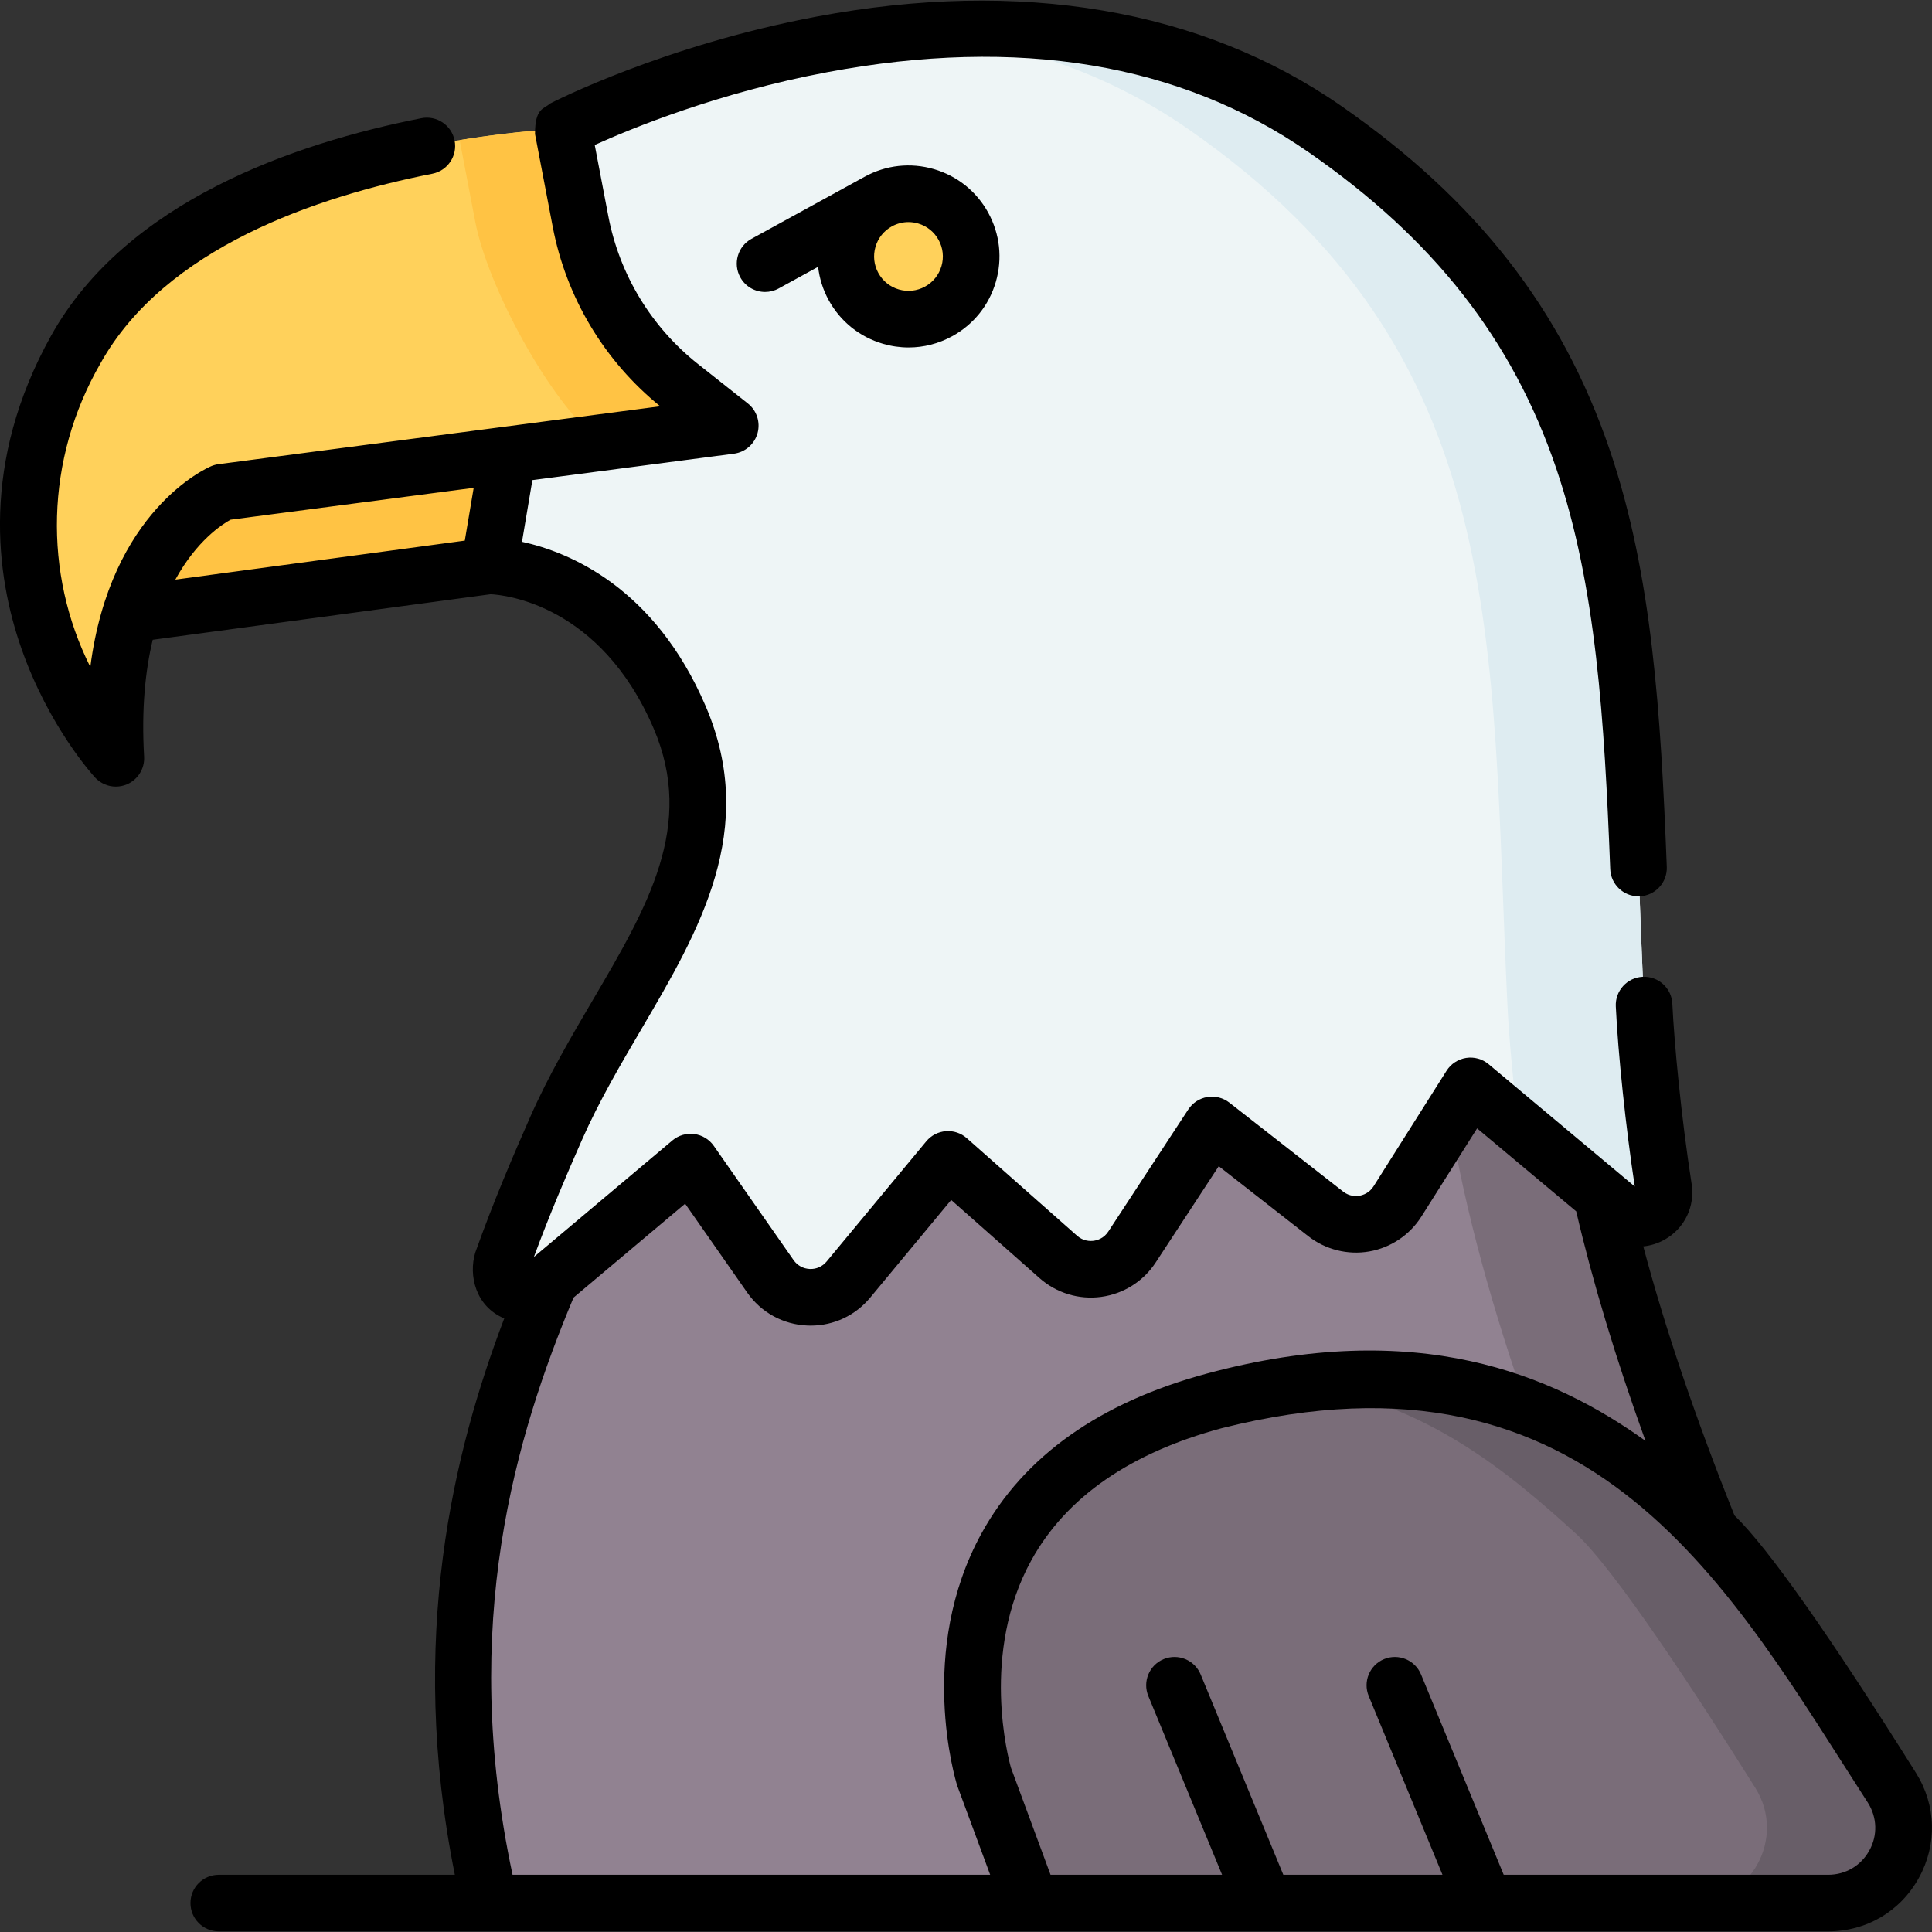 <svg id="Capa_1" enable-background="new 0 0 511.986 511.986" height="512" viewBox="0 0 511.986 511.986" width="512" xmlns="http://www.w3.org/2000/svg"><rect x="0" y="0" width="511.986" height="511.986" fill="#333333" stroke="none"/><g><g><path d="m499.773 504.323h-369.945c-23.251-98.701 16.464-164.918 33.793-204.261 0 0 253.781-33.125 253.889-30.836 4.588 96.33 82.263 235.097 82.263 235.097z" fill="#918291"/><path d="m417.51 269.226c-.026-.542-14.278.902-36.01 3.421 6.212 96.159 82.061 231.676 82.061 231.676h36.212s-77.675-138.767-82.263-235.097z" fill="#7a6d79"/><path d="m429.681 321.25-40.003-33.485-19.339 30.616c-4.113 6.511-12.949 8.046-19.017 3.303l-30.151-23.568-21.199 32.361c-4.346 6.635-13.566 7.872-19.508 2.616l-29.227-25.852-26.397 31.84c-5.486 6.617-15.765 6.192-20.687-.854l-21.14-30.266-39.843 33.526c-4.997 4.205-12.345-.906-10.148-7.056 4.96-13.888 10.133-25.842 14.341-35.391 17.201-38.99 49.953-68.804 32.752-108.943s-50.464-40.139-50.464-40.139l19.5-115.829s115.829-59.639 201.844 0c86.015 59.629 80.102 135.886 84.689 232.216.558 11.691 2.546 31.557 5.192 48.557.977 6.279-6.323 10.427-11.195 6.348z" fill="#eef5f6"/><path d="m429.678 321.25-27.285-22.839c-1.475-12.162-2.538-24.035-2.919-32.071-4.59-96.327 1.32-172.579-84.691-232.214-23.066-15.989-48.277-23.406-72.828-25.686 34.825-3.012 74.355 1.64 109.036 25.686 86.021 59.634 80.111 135.887 84.691 232.214.557 11.698 2.548 31.566 5.199 48.566.969 6.272-6.324 10.418-11.203 6.344z" fill="#deecf1"/><path d="m273.171 504.323-12.374-33.461s-23.848-76.75 60.973-99.617c69.565-18.755 105.656 11.147 131.99 35.112 10.222 9.303 31.823 42.285 47.618 67.435 8.338 13.276-1.212 30.532-16.889 30.532h-211.318z" fill="#7a6d79"/><path d="m501.378 473.791c-15.795-25.15-37.396-58.132-47.618-67.435-23.308-21.211-54.265-47.066-109.307-39.725 33.474 4.992 55.471 23.687 73.095 39.725 10.223 9.303 31.823 42.285 47.618 67.435 8.338 13.276-1.212 30.532-16.889 30.532h36.212c15.677 0 25.227-17.256 16.889-30.532z" fill="#685e68"/><g><circle cx="240.749" cy="67.962" fill="#ffd15b" r="16.608"/></g><path d="m34.584 162.769 95.067-12.811 4.956-29.437-91.504-20.368z" fill="#ffc344"/><path d="m149.151 34.129 4.69 24.56c3.297 17.263 12.696 32.763 26.48 43.667l13.201 10.442-134.617 17.646s-31.522 13.272-28.204 70.509c0 0-44.287-47.97-10.587-108.373 30.845-55.283 129.037-58.451 129.037-58.451z" fill="#ffd15b"/><path d="m125.928 58.689c3.274 17.144 19.499 47.517 33.224 58.614l34.369-4.505-13.201-10.442c-13.784-10.904-23.183-26.404-26.48-43.667l-4.69-24.56s-11.259.366-27.342 2.991z" fill="#ffc344"/></g><g><path d="m247.495 44.816c-6.184-1.803-12.698-1.088-18.342 2.009l-30.016 16.468c-3.632 1.992-4.96 6.551-2.968 10.183 1.364 2.487 3.932 3.894 6.582 3.894 1.219 0 2.456-.298 3.601-.926l10.451-5.734c.343 3.02 1.26 6.023 2.81 8.848 3.097 5.646 8.208 9.748 14.39 11.549 2.236.652 4.514.975 6.78.974 4 0 7.958-1.006 11.562-2.983 5.646-3.097 9.748-8.208 11.549-14.391s1.088-12.696-2.009-18.342c-3.097-5.645-8.208-9.747-14.39-11.549zm1.999 25.695c-.681 2.335-2.23 4.267-4.363 5.437-2.132 1.171-4.594 1.44-6.93.759-2.335-.681-4.267-2.23-5.437-4.363s-1.44-4.594-.759-6.93 2.23-4.267 4.363-5.437c1.362-.747 2.857-1.127 4.369-1.127.856 0 1.717.122 2.562.368 2.335.681 4.267 2.23 5.437 4.363 1.169 2.133 1.439 4.594.758 6.93z"/><path d="m507.729 469.803c-23.053-36.706-39.217-59.635-48.079-68.202-10.284-25.638-18.394-49.548-24.179-71.304 1.948-.194 3.879-.784 5.677-1.8 5.268-2.976 8.07-8.765 7.139-14.749-2.806-18.033-4.616-37.399-5.11-47.761-.198-4.137-3.697-7.316-7.849-7.134-4.137.198-7.332 3.711-7.134 7.849.605 12.693 2.65 32.067 5.022 47.726l-38.723-32.414c-1.659-1.389-3.839-1.995-5.974-1.659-2.137.334-4.026 1.575-5.181 3.404l-19.339 30.616c-1.137 1.8-2.818 2.331-3.718 2.488-.9.156-2.661.223-4.338-1.089l-30.151-23.568c-1.653-1.292-3.774-1.833-5.841-1.491-2.07.342-3.902 1.535-5.052 3.29l-21.2 32.362c-1.201 1.834-2.946 2.318-3.879 2.443-.935.124-2.744.118-4.386-1.335l-29.227-25.852c-1.521-1.346-3.52-2.018-5.547-1.86-2.024.156-3.899 1.127-5.195 2.691l-26.396 31.839c-1.107 1.336-2.737 2.071-4.472 1.99-1.734-.071-3.299-.929-4.293-2.351l-21.14-30.266c-1.206-1.727-3.082-2.867-5.17-3.142-2.086-.274-4.196.341-5.807 1.697l-36.702 30.882c4.214-11.412 8.598-21.634 12.742-31.038 4.505-10.212 10.237-19.972 15.78-29.41 15.249-25.964 31.017-52.813 17.003-85.514-13.546-31.61-36.271-40.86-48.677-43.566l2.751-16.341 53.414-7.002c2.989-.392 5.453-2.535 6.255-5.44s-.212-6.009-2.577-7.879l-13.201-10.442c-12.368-9.783-20.808-23.701-23.766-39.191l-3.602-18.861c9.744-4.405 32.813-13.882 61.595-19.286 50.655-9.508 93.558-2.391 127.521 21.157 33.212 23.024 54.089 49.679 65.7 83.884 10.589 31.196 12.739 66.527 14.296 106.145.159 4.039 3.482 7.206 7.489 7.206.099 0 .199-.002.299-.006 4.139-.163 7.362-3.649 7.2-7.789-1.603-40.806-3.844-77.277-15.08-110.377-12.696-37.403-35.371-66.443-71.357-91.39-36.857-25.551-84.865-33.702-138.836-23.57-40.322 7.57-69.494 22.438-70.716 23.068-1.471 1.439-3.968 1.01-3.934 8.075l4.69 24.56c3.576 18.729 13.676 35.586 28.481 47.572l-117.025 15.34c-.666.087-1.317.264-1.936.524-1.265.532-26.713 11.779-32.06 53.215-12.393-24.719-12.049-54.941 2.729-80.513 17.03-30.525 57.203-44.144 87.904-50.194 4.064-.801 6.709-4.745 5.908-8.809s-4.746-6.711-8.809-5.908c-33.81 6.663-78.275 22.064-98.104 57.602-18.769 33.641-14.64 63.69-7.871 82.975 7.289 20.768 19.002 33.603 19.497 34.139 1.451 1.571 3.462 2.413 5.513 2.413.987 0 1.983-.195 2.931-.598 2.915-1.238 4.738-4.175 4.555-7.337-.729-12.569.309-22.745 2.284-30.975l89.558-12.069c3.711.19 29.101 2.696 43.191 35.577 11.027 25.733-1.567 47.178-16.15 72.01-5.759 9.806-11.714 19.946-16.571 30.955-4.719 10.708-9.747 22.468-14.542 35.894-1.842 6.044.052 14.287 7.673 17.479-13.328 34.988-25.687 84.705-13.097 147.435h-62.557c-4.142 0-7.5 3.358-7.5 7.5s3.358 7.5 7.5 7.5h426.514c10.135 0 19.114-5.295 24.017-14.165 4.9-8.865 4.609-19.278-.778-27.855zm-446.632-332.082 64.43-8.446-2.355 13.989-76.708 10.337c5.646-10.317 12.409-14.667 14.633-15.88zm90.897 206.143 29.569-24.88 16.441 23.539c3.698 5.294 9.519 8.483 15.971 8.749.292.012.582.018.871.018 6.125 0 11.832-2.675 15.767-7.422l21.454-25.878 23.426 20.721c4.464 3.949 10.414 5.76 16.318 4.966 5.907-.792 11.167-4.105 14.433-9.09l16.731-25.541 23.726 18.546c4.558 3.563 10.441 5.039 16.143 4.05 5.701-.99 10.743-4.364 13.833-9.256l14.76-23.366 26.261 21.982c4.35 18.692 10.499 39.062 18.359 60.833-24.556-17.632-60.591-32.836-116.242-17.833-28.365 7.647-48.443 21.876-59.679 42.292-17.224 31.297-6.95 65.358-6.504 66.793.039.126.082.251.128.376l8.637 23.356h-126.569c-14.179-66.503.882-116.451 16.166-152.955zm343.384 146.537c-2.223 4.021-6.293 6.422-10.889 6.422h-86.002l-21.905-53.081c-1.581-3.83-5.966-5.649-9.794-4.072-3.829 1.58-5.652 5.965-4.072 9.794l19.544 47.359h-42.178l-21.905-53.081c-1.58-3.83-5.965-5.649-9.794-4.072-3.829 1.58-5.652 5.965-4.072 9.794l19.544 47.359h-45.46l-10.475-28.325c-.667-2.343-8.217-30.439 5.431-55.098 9.209-16.639 26.157-28.386 50.372-34.914 99.115-24.974 134.971 43.043 171.305 99.294 2.439 3.886 2.571 8.605.35 12.621z"/></g></g></svg>